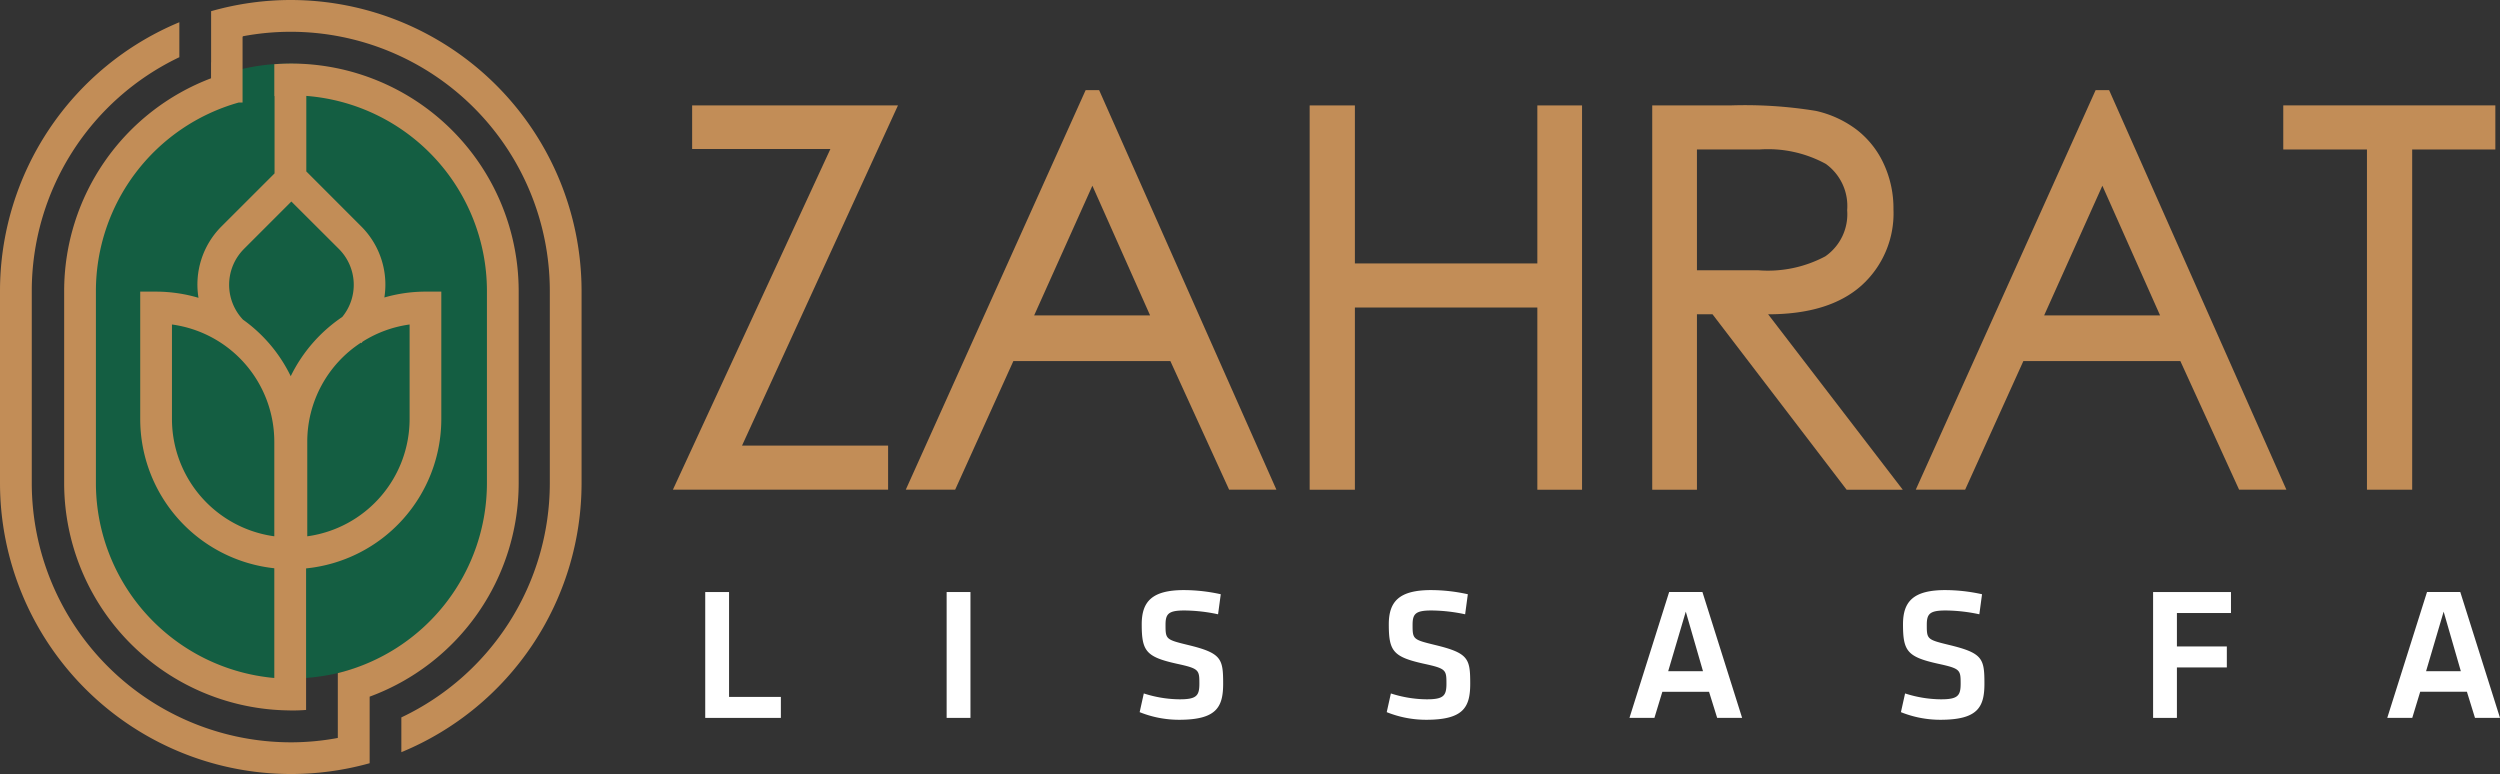 <svg xmlns="http://www.w3.org/2000/svg" xmlns:xlink="http://www.w3.org/1999/xlink" width="196.654" height="60.885" viewBox="0 0 196.654 60.885"><rect x="0" y="0" width="196.654" height="60.885" fill="#333333" stroke="none"/><defs><clipPath id="clip-path"><path id="Path_1175" data-name="Path 1175" d="M0,4.425H196.654V-56.46H0Z" transform="translate(0 56.46)" fill="none"></path></clipPath></defs><g id="Group_1288" data-name="Group 1288" transform="translate(0 56.46)"><g id="Group_1269" data-name="Group 1269" transform="translate(52.932 -48.171)"><path id="Path_1171" data-name="Path 1171" d="M1.287,0-10.98,26.761H.51V30.23H-16.418l12.389-26.8H-14.905V0Z" transform="translate(16.418)" fill="#c28d57"></path></g><g id="Group_1270" data-name="Group 1270" transform="translate(71.25 -49.368)"><path id="Path_1172" data-name="Path 1172" d="M2.119,2.284H-1.6L-6.222-7.834h-12.35L-23.151,2.284h-3.884l14.147-31.428h1.063ZM-7.817-11.427l-4.539-10.2-4.58,10.2Z" transform="translate(27.035 29.144)" fill="#c28d57"></path></g><g id="Group_1271" data-name="Group 1271" transform="translate(103.02 -48.17)"><path id="Path_1173" data-name="Path 1173" d="M1.557,2.2H-1.959V-12.133H-16.311V2.2h-3.558v-30.23h3.558V-15.6H-1.959v-12.43H1.557Z" transform="translate(19.869 28.033)" fill="#c28d57"></path></g><g id="Group_1273" data-name="Group 1273" transform="translate(0 -56.46)" clip-path="url(#clip-path)"><g id="Group_1272" data-name="Group 1272" transform="translate(129.967 8.29)"><path id="Path_1174" data-name="Path 1174" d="M1.432,2.2H-2.984L-13.533-11.6h-1.226V2.2h-3.517v-30.23h6.133A34.585,34.585,0,0,1-5.4-27.6a8.33,8.33,0,0,1,3.189,1.466A7.174,7.174,0,0,1-.081-23.47,8.306,8.306,0,0,1,.7-19.856a7.636,7.636,0,0,1-2.535,6.009Q-4.374-11.6-9.158-11.6ZM-14.759-15.066h4.784A9.6,9.6,0,0,0-4.66-16.16a4.037,4.037,0,0,0,1.718-3.634,4.075,4.075,0,0,0-1.677-3.634,9.49,9.49,0,0,0-5.233-1.136h-4.907Z" transform="translate(18.276 28.033)" fill="#c28d57"></path></g></g><g id="Group_1274" data-name="Group 1274" transform="translate(150.697 -49.368)"><path id="Path_1176" data-name="Path 1176" d="M2.119,2.284H-1.6L-6.222-7.834H-18.571l-4.58,10.118h-3.884l14.147-31.428h1.063ZM-7.817-11.427l-4.539-10.2-4.58,10.2Z" transform="translate(27.035 29.144)" fill="#c28d57"></path></g><g id="Group_1275" data-name="Group 1275" transform="translate(179.606 -48.17)"><path id="Path_1177" data-name="Path 1177" d="M0,0V3.469H6.583V30.23H10.14V3.469h6.542V0Z" fill="#c28d57"></path></g><g id="Group_1276" data-name="Group 1276" transform="translate(55.475 -9.894)"><path id="Path_1178" data-name="Path 1178" d="M.136.6H4.211V2.251H-1.738v-9.9H.136Z" transform="translate(1.738 7.654)" fill="#fff"></path></g><path id="Path_1179" data-name="Path 1179" d="M70.926-3.374H69.052v-9.9h1.874Z" transform="translate(5.412 3.384)" fill="#fff"></path><g id="Group_1279" data-name="Group 1279" transform="translate(0 -56.46)" clip-path="url(#clip-path)"><g id="Group_1277" data-name="Group 1277" transform="translate(89.647 46.418)"><path id="Path_1180" data-name="Path 1180" d="M.225.741a8.322,8.322,0,0,1-3.093-.6l.327-1.472a9.331,9.331,0,0,0,2.8.462C1.607-.864,1.83-1.147,1.83-2.1,1.83-3.2,1.8-3.288.017-3.676c-2.394-.535-2.722-1-2.722-3.093,0-1.8.818-2.692,3.331-2.692a13.515,13.515,0,0,1,2.886.327L3.3-7.557a13.031,13.031,0,0,0-2.646-.3c-1.264,0-1.487.269-1.487,1.13,0,1.13.03,1.16,1.739,1.577C3.571-4.508,3.7-4.077,3.7-2.1,3.7-.225,3.155.741.225.741" transform="translate(2.868 9.46)" fill="#fff"></path></g><g id="Group_1278" data-name="Group 1278" transform="translate(109.082 46.418)"><path id="Path_1181" data-name="Path 1181" d="M.225.741a8.322,8.322,0,0,1-3.093-.6l.327-1.472a9.331,9.331,0,0,0,2.8.462C1.608-.864,1.83-1.147,1.83-2.1,1.83-3.2,1.8-3.288.017-3.676c-2.394-.535-2.722-1-2.722-3.093,0-1.8.818-2.692,3.331-2.692a13.507,13.507,0,0,1,2.886.327L3.3-7.557a13.05,13.05,0,0,0-2.647-.3c-1.264,0-1.487.269-1.487,1.13,0,1.13.03,1.16,1.739,1.577C3.571-4.508,3.7-4.077,3.7-2.1,3.7-.225,3.155.741.225.741" transform="translate(2.868 9.46)" fill="#fff"></path></g></g><g id="Group_1280" data-name="Group 1280" transform="translate(128.176 -9.894)"><path id="Path_1183" data-name="Path 1183" d="M.455.571H-3.218l-.624,2.052H-5.805l3.122-9.9H-.065l3.122,9.9H1.094ZM-2.758-1.05H-.021L-1.374-5.735Z" transform="translate(5.805 7.281)" fill="#fff"></path></g><g id="Group_1282" data-name="Group 1282" transform="translate(0 -56.46)" clip-path="url(#clip-path)"><g id="Group_1281" data-name="Group 1281" transform="translate(149.53 46.418)"><path id="Path_1184" data-name="Path 1184" d="M.225.741a8.322,8.322,0,0,1-3.093-.6l.327-1.472a9.331,9.331,0,0,0,2.8.462C1.607-.864,1.83-1.147,1.83-2.1,1.83-3.2,1.8-3.288.017-3.676c-2.394-.535-2.722-1-2.722-3.093,0-1.8.818-2.692,3.331-2.692a13.515,13.515,0,0,1,2.886.327L3.3-7.557a13.05,13.05,0,0,0-2.647-.3c-1.264,0-1.487.269-1.487,1.13,0,1.13.029,1.16,1.739,1.577C3.571-4.508,3.7-4.077,3.7-2.1,3.7-.225,3.155.741.225.741" transform="translate(2.868 9.46)" fill="#fff"></path></g></g><g id="Group_1283" data-name="Group 1283" transform="translate(169.366 -9.893)"><path id="Path_1186" data-name="Path 1186" d="M0,.72v-9.9H6.126v1.65H1.873V-4.9H5.8v1.651H1.873V.72Z" transform="translate(0 9.184)" fill="#fff"></path></g><g id="Group_1284" data-name="Group 1284" transform="translate(187.79 -9.893)"><path id="Path_1187" data-name="Path 1187" d="M.227,0-2.9,9.9H-.933l.624-2.052H3.365L4,9.9H5.967L2.843,0ZM1.535,1.546,2.888,6.231H.153Z" transform="translate(2.896)" fill="#fff"></path></g><g id="Group_1287" data-name="Group 1287" transform="translate(0 -56.46)" clip-path="url(#clip-path)"><g id="Group_1285" data-name="Group 1285" transform="translate(6.608 5.004)"><path id="Path_1188" data-name="Path 1188" d="M2.349,1.761c0,2.558.019,5.117,0,7.675-.084,9.305-6.959,16.381-15.987,16.472A16.021,16.021,0,0,1-29.91,9.744q-.121-8.2,0-16.4A16.044,16.044,0,0,1-13.974-22.465,16.2,16.2,0,0,1,2.325-6.613c.043,2.791.006,5.583.006,8.374Z" transform="translate(29.968 22.466)" fill="#145e42"></path></g><g id="Group_1286" data-name="Group 1286" transform="translate(0 0)"><path id="Path_1189" data-name="Path 1189" d="M1.663,0A22.845,22.845,0,0,0-4.608.881V4.915h-.005V6.158A17.9,17.9,0,0,0-16.167,22.87V38.015A17.89,17.89,0,0,0,1.557,55.882c.018,0,.037.006.056.006h.1c.387,0,.769-.012,1.15-.043V44.711A11.815,11.815,0,0,0,13.5,32.969V22.939h-1.25a11.7,11.7,0,0,0-3.229.462,6.473,6.473,0,0,0-1.811-5.583L2.88,13.484V7.544A15.4,15.4,0,0,1,17.089,22.87V38.015A15.4,15.4,0,0,1,5.359,52.948v5.1a19.992,19.992,0,0,1-3.7.344A20.4,20.4,0,0,1-18.715,38.015V22.87A20.376,20.376,0,0,1-7.106,4.5V1.749A22.906,22.906,0,0,0-21.214,22.87V38.015A22.9,22.9,0,0,0,1.663,60.885a23.07,23.07,0,0,0,6.2-.849V54.8A17.9,17.9,0,0,0,19.586,38.015V22.87A17.9,17.9,0,0,0,1.712,5Q1.03,5,.363,5.052V7.557H.383v6.082L-3.8,17.818a6.468,6.468,0,0,0-1.8,5.609,11.791,11.791,0,0,0-3.335-.487h-1.249v10.03A11.809,11.809,0,0,0,.363,44.7v8.631A15.4,15.4,0,0,1-13.67,38.015V22.87A15.411,15.411,0,0,1-2.447,8.068h.313V2.9h.018V2.854A20.277,20.277,0,0,1,1.663,2.5,20.392,20.392,0,0,1,22.035,22.87V38.015A20.4,20.4,0,0,1,10.357,56.432v2.736A22.9,22.9,0,0,0,24.533,38.015V22.87A22.9,22.9,0,0,0,1.663,0M7.215,26.992c.037-.043.068-.087.106-.124a9.265,9.265,0,0,1,3.685-1.343v7.444a9.316,9.316,0,0,1-8.05,9.218v-7.45a9.3,9.3,0,0,1,4.222-7.782Zm-9.244-7.406,3.734-3.734,3.742,3.734a3.988,3.988,0,0,1,.262,5.346,11.947,11.947,0,0,0-4.054,4.66A11.74,11.74,0,0,0-2.1,25.143a3.991,3.991,0,0,1,.074-5.558M-7.687,32.969V25.525a9.308,9.308,0,0,1,8.05,9.211v7.45a9.316,9.316,0,0,1-8.05-9.218" transform="translate(21.214)" fill="#c28d57"></path></g></g></g></svg>